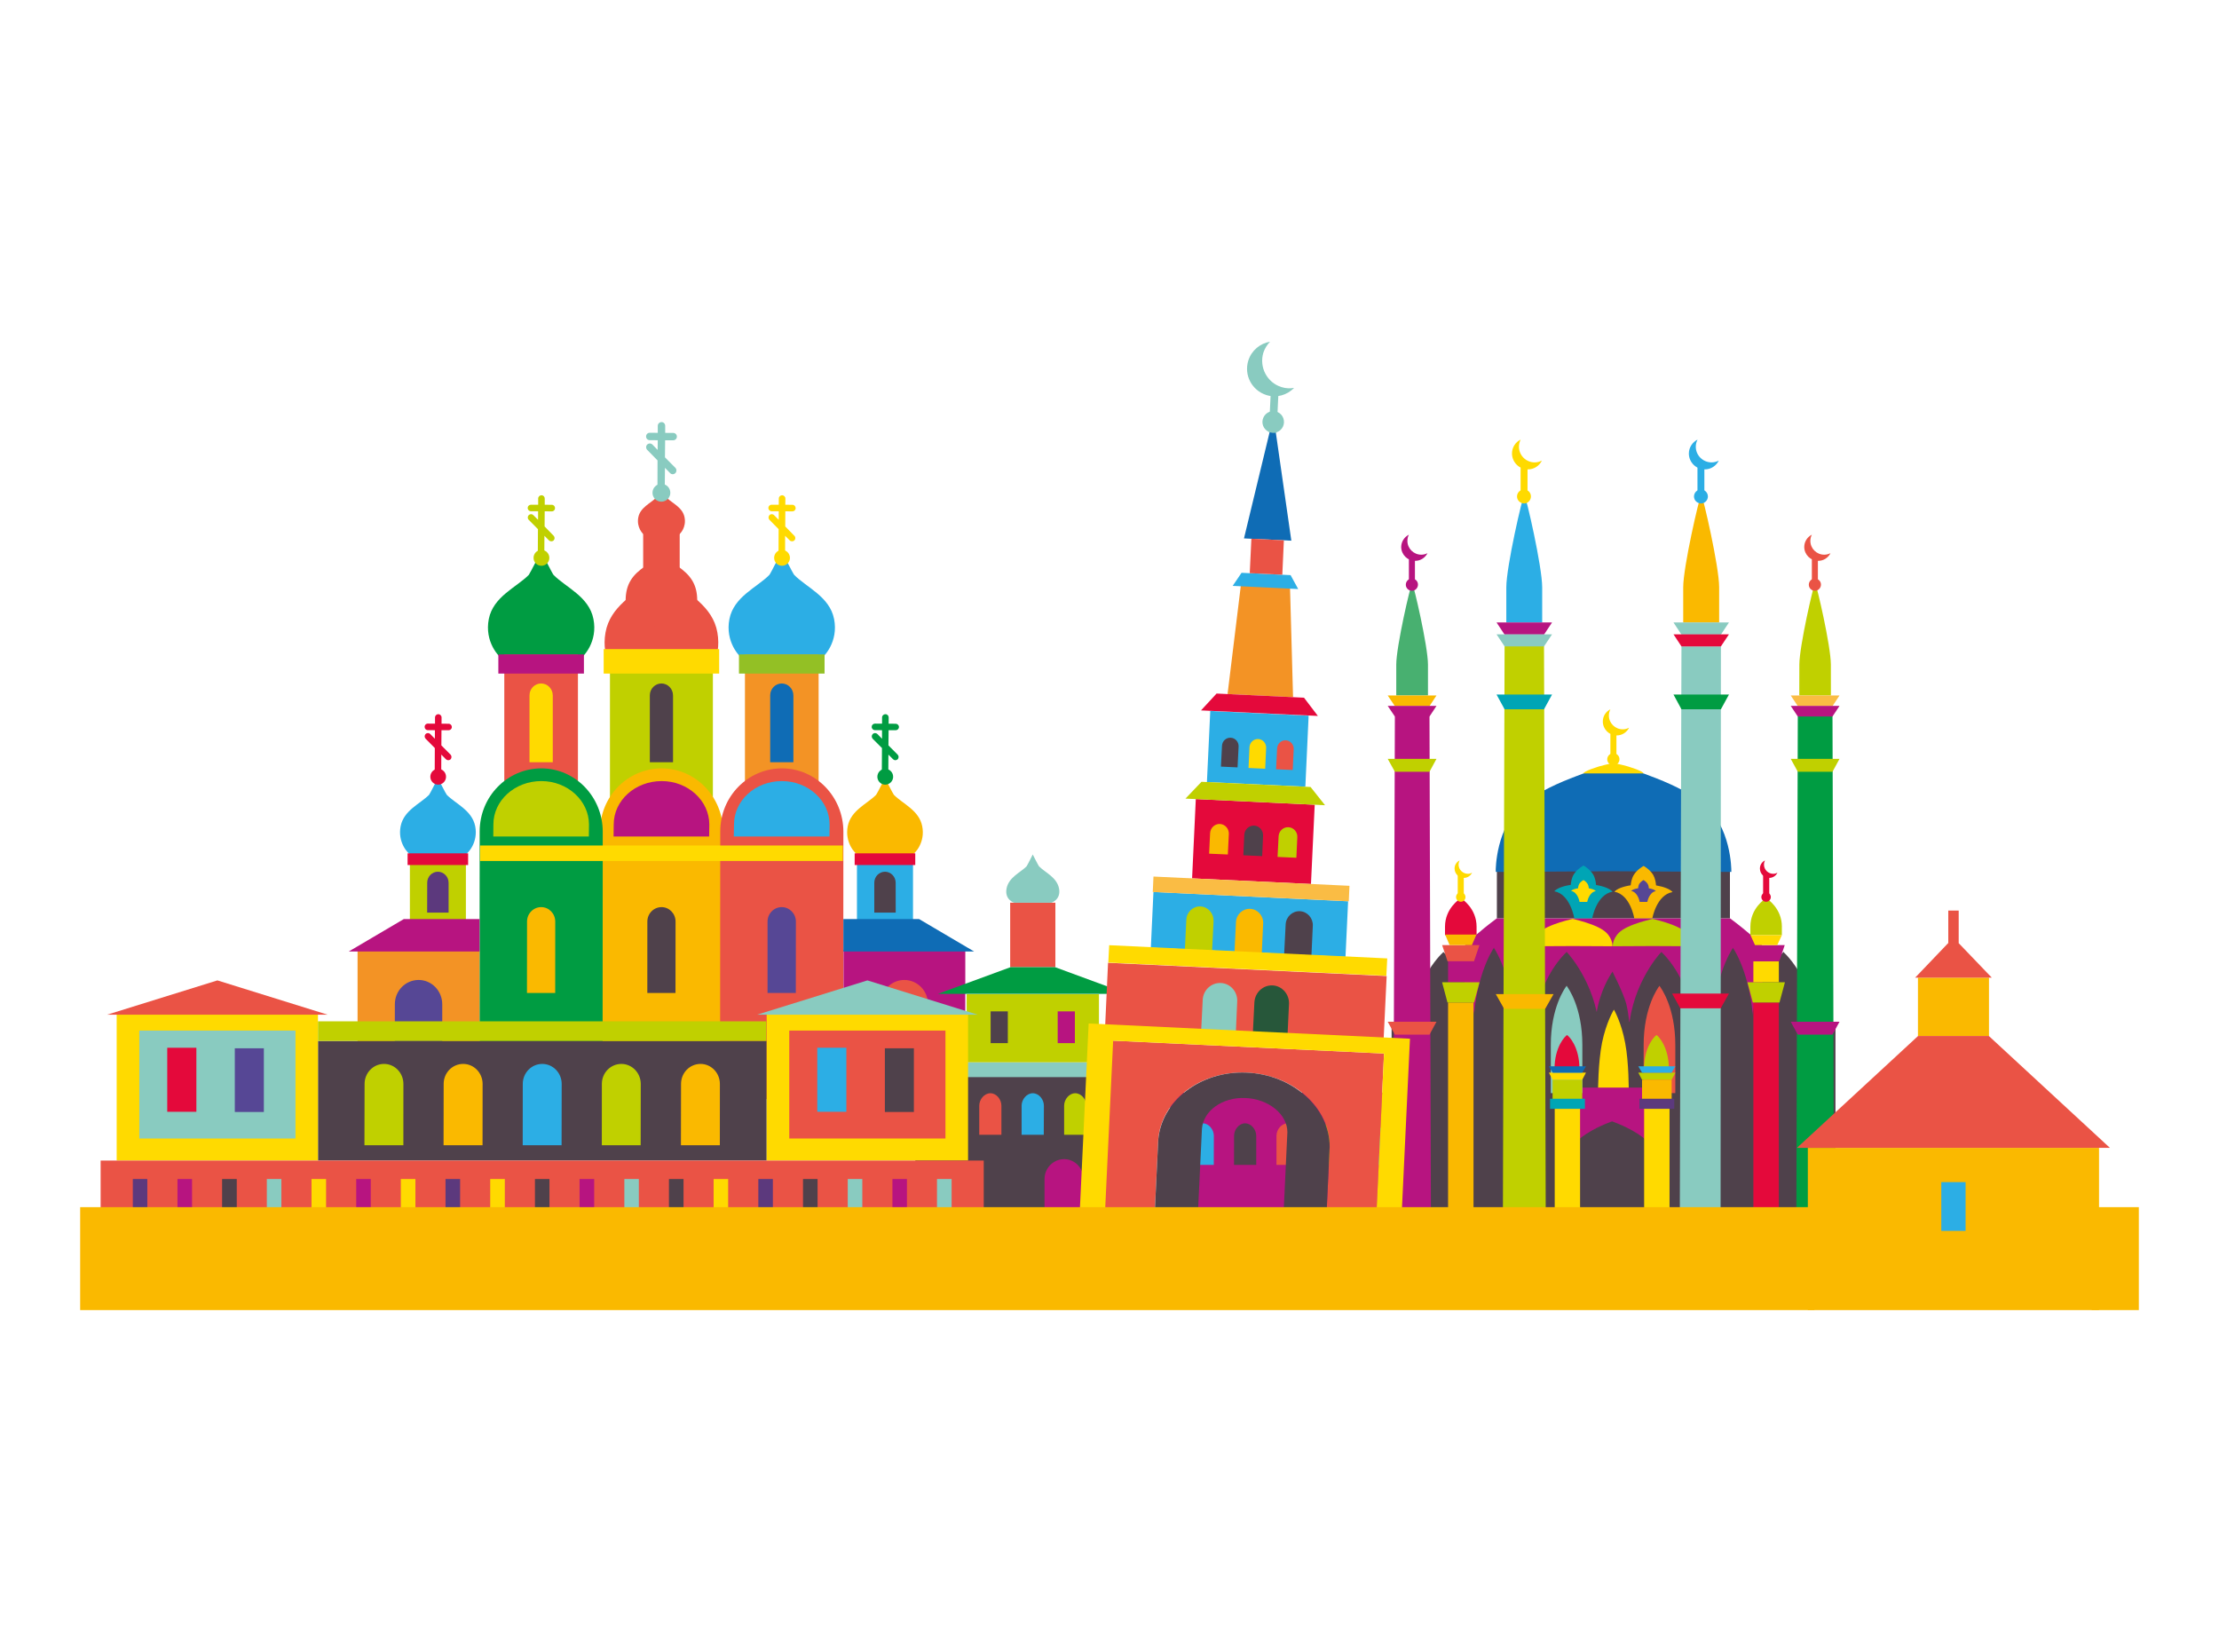 <?xml version="1.0" encoding="UTF-8"?> <!-- Generator: Adobe Illustrator 24.1.2, SVG Export Plug-In . SVG Version: 6.00 Build 0) --> <svg xmlns="http://www.w3.org/2000/svg" xmlns:xlink="http://www.w3.org/1999/xlink" id="Слой_1" x="0px" y="0px" viewBox="0 0 656.9 488.95" style="enable-background:new 0 0 656.9 488.95;" xml:space="preserve"> <style type="text/css"> .st0{fill:#EA5345;} .st1{fill:#C0D000;} .st2{fill:#FAB900;} .st3{fill:#4F414B;} .st4{fill:#FFDA00;} .st5{fill:#B71480;} .st6{fill:#009C42;} .st7{fill:#2CAEE5;} .st8{fill:#F39325;} .st9{fill:#0F6CB5;} .st10{fill:#564795;} .st11{fill:#93C025;} .st12{fill:#5C397D;} .st13{fill:#E4093B;} .st14{fill:#89CBC0;} .st15{fill:#00A5B5;} .st16{fill:#48B070;} .st17{fill:#FABC44;} .st18{fill:#27573A;} </style> <g> <g> <g> <path class="st0" d="M212.37,187.23c-1.37-7.91-8.68-11.09-12.64-15.52c-0.35-0.4-3.92-8.32-3.92-8.32s-3.55,7.89-3.92,8.32 c-3.96,4.43-11.23,7.61-12.64,15.52c-1.42,7.87,3.07,13.42,4.75,14.36c1.69,0.96,21.93,0.96,23.62,0 C209.31,200.65,213.77,195.1,212.37,187.23z"></path> <path class="st0" d="M202.65,153.13c-0.57-2.94-3.58-4.13-5.23-5.76c-0.13-0.16-1.62-3.11-1.62-3.11s-1.47,2.94-1.63,3.11 c-1.62,1.64-4.63,2.83-5.21,5.76c-0.57,2.93,1.27,4.98,1.96,5.34c0.71,0.35,9.05,0.35,9.76,0 C201.41,158.11,203.23,156.06,202.65,153.13z"></path> <rect x="180.57" y="193.73" class="st1" width="30.47" height="45.85"></rect> <rect x="190.4" y="156.49" class="st0" width="10.81" height="13.88"></rect> <path class="st2" d="M213.99,325.33l0.06-79.43v0.29c0-10.35-8.16-18.75-18.16-18.75c-10.11,0-18.28,8.33-18.28,18.67 l-0.05,79.21H213.99z"></path> <path class="st3" d="M199.24,225.63V205.8v0.06c0-1.96-1.54-3.54-3.42-3.55c-1.9,0-3.45,1.57-3.45,3.52l0,19.8H199.24z"></path> <rect x="178.71" y="192.13" class="st4" width="34.19" height="7.25"></rect> <path class="st5" d="M209.93,247.61l0.05-3.74v0.2c0-7.08-6.33-12.87-14.09-12.87c-7.86,0-14.21,5.73-14.21,12.83l-0.04,3.58 H209.93z"></path> <g> <g> <path class="st6" d="M175.68,183.25c-1.28-6.66-8.13-9.34-11.81-13.07c-0.34-0.34-3.67-7.01-3.67-7.01s-3.35,6.65-3.67,7.01 c-3.71,3.73-10.52,6.41-11.83,13.07c-1.3,6.64,2.88,11.3,4.45,12.09c1.58,0.8,20.49,0.8,22.11,0 C172.82,194.54,177,189.88,175.68,183.25z"></path> <rect x="149.29" y="193.73" class="st0" width="21.8" height="37.65"></rect> <path class="st6" d="M178.38,325.33l0.05-79.43v0.29c0-10.35-8.16-18.75-18.16-18.75c-10.09,0-18.27,8.33-18.27,18.67 l-0.06,79.21H178.38z"></path> <path class="st4" d="M163.64,225.63V205.8v0.06c0-1.96-1.54-3.54-3.43-3.55c-1.93,0-3.46,1.57-3.46,3.52v19.8H163.64z"></path> <path class="st2" d="M164.36,293.93l0.01-21.2v0.06c0-2.36-1.85-4.28-4.16-4.28c-2.31,0-4.19,1.91-4.19,4.28l-0.02,21.14 H164.36z"></path> <g> <path class="st1" d="M161.22,155.83l0.03-4.48l2.1,0.02h0c0.55,0,0.96-0.42,0.96-0.97c0-0.52-0.4-0.98-0.96-0.98l-2.09-0.01 v-1.83c0-0.55-0.41-0.98-0.95-0.98h-0.03c-0.52,0-0.96,0.43-0.96,0.97v1.84l-2.12-0.01h-0.01c-0.54,0-0.98,0.43-0.98,0.95 c0,0.54,0.42,0.98,0.97,0.98l2.12,0.01l-0.02,2.53l-1.38-1.38c-0.38-0.39-0.98-0.39-1.38-0.01c-0.38,0.39-0.38,1.01-0.01,1.38 l2.74,2.77l-0.04,6.93c0,0.56,0.41,0.98,0.96,0.98h0.01c0.52,0,0.96-0.42,0.96-0.96l0.03-4.99l1.34,1.37 c0.21,0.19,0.45,0.27,0.71,0.27c0.23,0,0.49-0.08,0.68-0.27c0.37-0.39,0.37-0.99,0-1.37L161.22,155.83z"></path> <path class="st1" d="M162.63,165.13c0,1.29-1.06,2.34-2.36,2.34c-1.3,0-2.32-1.05-2.32-2.34c0-1.3,1.02-2.35,2.32-2.35 C161.57,162.77,162.63,163.83,162.63,165.13z"></path> </g> <rect x="147.53" y="193.7" class="st5" width="25.33" height="5.68"></rect> <path class="st1" d="M174.32,247.61l0.04-3.74v0.2c0-7.08-6.35-12.87-14.1-12.87c-7.85,0-14.2,5.73-14.2,12.83l-0.03,3.58 H174.32z"></path> </g> <g> <path class="st7" d="M246.92,183.25c-1.3-6.66-8.14-9.34-11.8-13.07c-0.35-0.34-3.7-7.01-3.7-7.01s-3.32,6.65-3.67,7.01 c-3.68,3.73-10.51,6.41-11.82,13.07c-1.3,6.64,2.87,11.3,4.47,12.09c1.57,0.8,20.47,0.8,22.08,0 C244.05,194.54,248.23,189.88,246.92,183.25z"></path> <rect x="220.53" y="193.73" class="st8" width="21.81" height="37.65"></rect> <path class="st0" d="M249.62,325.33l0.05-79.43v0.29c0-10.35-8.17-18.75-18.17-18.75c-10.11,0-18.28,8.33-18.28,18.67 l-0.05,79.21H249.62z"></path> <path class="st9" d="M234.87,225.63V205.8v0.06c0-1.96-1.56-3.54-3.43-3.55c-1.91,0-3.44,1.57-3.44,3.52l0,19.8H234.87z"></path> <path class="st10" d="M235.59,293.93l0.02-21.2v0.06c0-2.36-1.89-4.28-4.18-4.28c-2.32,0-4.21,1.91-4.21,4.28v21.14H235.59z"></path> <g> <path class="st4" d="M232.46,155.83l0.02-4.48l2.1,0.02h0.01c0.52,0,0.95-0.42,0.95-0.97c0-0.52-0.43-0.98-0.95-0.98 l-2.11-0.01l0.02-1.83c0-0.55-0.43-0.98-0.98-0.98l0,0c-0.52,0-0.96,0.43-0.96,0.97l-0.02,1.84l-2.09-0.01l0,0 c-0.56,0-0.99,0.43-0.99,0.95c0,0.54,0.43,0.98,0.97,0.98l2.11,0.01l-0.01,2.53l-1.37-1.38c-0.38-0.39-0.99-0.39-1.37-0.01 c-0.37,0.39-0.37,1.01-0.02,1.38l2.73,2.77l-0.03,6.93c0,0.56,0.42,0.98,0.95,0.98l0,0c0.55,0,1-0.42,1-0.96v-4.99l1.37,1.37 c0.19,0.19,0.45,0.27,0.7,0.27c0.23,0,0.48-0.08,0.66-0.27c0.4-0.39,0.4-0.99,0-1.37L232.46,155.83z"></path> <path class="st4" d="M233.85,165.13c0,1.29-1.05,2.34-2.36,2.34c-1.29,0-2.32-1.05-2.32-2.34c0-1.3,1.03-2.35,2.32-2.35 C232.8,162.77,233.85,163.83,233.85,165.13z"></path> </g> <rect x="218.76" y="193.7" class="st11" width="25.34" height="5.68"></rect> <path class="st7" d="M245.55,247.61l0.04-3.74v0.2c0-7.08-6.35-12.87-14.13-12.87c-7.84,0-14.17,5.73-14.17,12.83l-0.07,3.58 H245.55z"></path> </g> </g> <path class="st0" d="M195.35,185.42c-5.64-0.04-10.18-1.76-10.14-7.81c0.05-4.8,2.08-7.54,5.89-10.08 c3.28-2.2,4.69-6.19,4.69-6.19h0.23c0,0,1.34,4,4.6,6.25c3.77,2.6,5.79,5.35,5.78,10.16c-0.06,6.03-4.66,7.72-10.28,7.68H195.35z "></path> <rect x="142.11" y="250.27" class="st4" width="107.4" height="4.58"></rect> <g> <g> <rect x="121.34" y="252.59" class="st1" width="16.58" height="20.15"></rect> <rect x="105.85" y="281.21" class="st8" width="36.09" height="44.12"></rect> <path class="st12" d="M132.8,270.13l0-8.89v0.05c0-1.79-1.44-3.24-3.16-3.26c-1.76,0-3.17,1.46-3.17,3.26l-0.02,8.85H132.8z"></path> <path class="st10" d="M130.92,312.48v-15.3v0.1c0-3.98-3.13-7.21-6.99-7.21c-3.89,0-7.04,3.19-7.04,7.19l-0.02,15.22H130.92z"></path> <g> <path class="st7" d="M140.68,244.57c-0.95-4.74-5.8-6.64-8.42-9.3c-0.24-0.24-2.64-4.98-2.64-4.98s-2.35,4.72-2.6,4.98 c-2.62,2.65-7.48,4.56-8.42,9.3c-0.93,4.73,2.06,8.05,3.17,8.61c1.14,0.57,14.58,0.57,15.71,0 C138.61,252.63,141.6,249.3,140.68,244.57z"></path> <g> <path class="st13" d="M130.66,220.64l0.03-4.49h2.11l0,0c0.54,0,0.96-0.41,0.96-0.96c0-0.52-0.42-0.96-0.95-0.96l-2.1-0.01 l0.01-1.85c0-0.53-0.43-0.97-0.97-0.97h-0.01c-0.5,0-0.96,0.42-0.96,0.97v1.83l-2.14-0.01l0,0c-0.54,0-0.94,0.43-0.94,0.95 c0,0.55,0.4,0.98,0.94,0.98l2.11,0.02l-0.02,2.53l-1.36-1.4c-0.38-0.37-0.99-0.38-1.37,0c-0.38,0.38-0.38,1.01-0.01,1.39 l2.73,2.76l-0.03,6.93c0,0.54,0.42,0.99,0.95,0.99l0,0c0.54,0,0.98-0.44,0.98-0.99l0.02-4.99l1.35,1.37 c0.2,0.19,0.46,0.3,0.71,0.3c0.24,0,0.48-0.1,0.69-0.27c0.35-0.39,0.35-0.99,0-1.38L130.66,220.64z"></path> <path class="st13" d="M132.04,229.93c0,1.28-1.04,2.33-2.33,2.33c-1.28,0-2.32-1.05-2.32-2.33c0-1.31,1.04-2.36,2.32-2.36 C131.01,227.57,132.04,228.62,132.04,229.93z"></path> </g> </g> <polygon class="st5" points="119.55,272.04 103.25,281.64 141.96,281.64 141.96,272.04 "></polygon> <rect x="120.66" y="252.59" class="st13" width="17.92" height="3.46"></rect> </g> <g> <rect x="253.69" y="252.59" class="st7" width="16.59" height="20.15"></rect> <rect x="249.7" y="281.21" class="st5" width="36.06" height="44.12"></rect> <path class="st3" d="M258.82,270.13v-8.89v0.05c0-1.79,1.4-3.24,3.15-3.26c1.75,0,3.18,1.46,3.18,3.26l0.01,8.85H258.82z"></path> <path class="st0" d="M260.69,312.48v-15.3v0.1c0-3.98,3.14-7.21,7-7.21c3.88,0,7.03,3.19,7.03,7.19l0.03,15.22H260.69z"></path> <g> <path class="st2" d="M273.01,244.57c-0.92-4.74-5.78-6.64-8.39-9.3c-0.24-0.24-2.64-4.98-2.64-4.98s-2.37,4.72-2.62,4.98 c-2.6,2.65-7.47,4.56-8.4,9.3c-0.92,4.73,2.05,8.05,3.16,8.61c1.15,0.57,14.59,0.57,15.72,0 C270.97,252.63,273.95,249.3,273.01,244.57z"></path> <g> <path class="st6" d="M263.01,220.64l0.04-4.49h2.1l0,0c0.52,0,0.97-0.41,0.97-0.96c0-0.52-0.44-0.96-0.96-0.96l-2.1-0.01 l0.02-1.85c0-0.53-0.41-0.97-0.96-0.97l0,0c-0.55,0-1,0.42-1,0.97v1.83l-2.1-0.01l0,0c-0.54,0-0.97,0.43-0.97,0.95 c-0.01,0.55,0.43,0.98,0.96,0.98l2.1,0.02v2.53l-1.37-1.4c-0.39-0.37-0.99-0.38-1.39,0c-0.37,0.38-0.37,1.01-0.02,1.39 l2.76,2.76l-0.04,6.93c0,0.54,0.42,0.99,0.95,0.99h0.02c0.5,0,0.95-0.44,0.95-0.99l0.03-4.99l1.36,1.37 c0.19,0.19,0.45,0.3,0.69,0.3c0.23,0,0.47-0.1,0.69-0.27c0.37-0.39,0.37-0.99,0-1.38L263.01,220.64z"></path> <path class="st6" d="M264.4,229.93c0,1.28-1.06,2.33-2.34,2.33c-1.27,0-2.33-1.05-2.33-2.33c0-1.31,1.05-2.36,2.33-2.36 C263.35,227.57,264.4,228.62,264.4,229.93z"></path> </g> </g> <polygon class="st9" points="272.07,272.04 288.36,281.64 249.66,281.64 249.66,272.04 "></polygon> <rect x="253.01" y="252.59" class="st13" width="17.94" height="3.46"></rect> </g> </g> <path class="st3" d="M199.97,293.93l0.02-21.2v0.06c0-2.36-1.86-4.28-4.14-4.28c-2.34,0-4.21,1.91-4.21,4.28l-0.01,21.14H199.97z "></path> <g> <path class="st14" d="M196.85,135.37l0.05-5.04l2.36,0h0.02c0.6,0,1.1-0.48,1.1-1.09c0-0.6-0.48-1.1-1.1-1.1l-2.36-0.01l0-2.09 c0-0.6-0.47-1.1-1.07-1.1l0,0c-0.61,0-1.13,0.5-1.13,1.1v2.08l-2.38-0.02l0,0c-0.6,0-1.08,0.48-1.08,1.08 c-0.02,0.61,0.46,1.11,1.08,1.11l2.38,0.02l-0.04,2.87l-1.53-1.58c-0.43-0.42-1.12-0.44-1.56,0c-0.42,0.42-0.42,1.11-0.02,1.54 l3.08,3.14l-0.02,7.83c0,0.61,0.49,1.1,1.09,1.1l0,0c0.58,0,1.08-0.49,1.08-1.1l0.05-5.63l1.53,1.56 c0.2,0.22,0.47,0.33,0.78,0.33c0.26,0,0.54-0.11,0.77-0.33c0.41-0.43,0.43-1.11,0.01-1.55L196.85,135.37z"></path> <path class="st14" d="M198.44,145.87c0,1.44-1.18,2.63-2.65,2.63c-1.46,0-2.63-1.19-2.63-2.63c0-1.47,1.17-2.65,2.63-2.65 C197.26,143.23,198.44,144.4,198.44,145.87z"></path> </g> </g> <g> <rect x="346.4" y="323.43" class="st5" width="69.53" height="47.6"></rect> <path class="st7" d="M359.32,344.81l0.02-8.65v0.06c0-1.87-1.48-3.71-3.27-3.71c-1.84,0-3.33,1.83-3.33,3.7v8.6H359.32z"></path> <path class="st3" d="M371.89,344.81v-8.65v0.06c0-1.87-1.48-3.71-3.28-3.71c-1.82,0-3.28,1.83-3.28,3.7l-0.02,8.6H371.89z"></path> <path class="st0" d="M384.45,344.81v-8.65v0.06c0-1.87-1.46-3.71-3.26-3.71c-1.82,0-3.31,1.83-3.31,3.7v8.6H384.45z"></path> <path class="st1" d="M397,344.81v-8.65v0.06c0-1.87-1.45-3.71-3.26-3.71c-1.81,0-3.3,1.83-3.3,3.7v8.6H397z"></path> <path class="st7" d="M409.57,344.81l0.01-8.65v0.06c0-1.87-1.48-3.71-3.27-3.71c-1.82,0-3.31,1.83-3.31,3.7v8.6H409.57z"></path> </g> <rect x="344.38" y="350.23" class="st5" width="69.05" height="7.09"></rect> <g> <rect x="411.96" y="302.44" class="st3" width="131.4" height="60.53"></rect> <path class="st5" d="M512.12,271.81h-68.99c-10.34,7.63-20.35,18.19-25.66,30.67h120.67C532.86,290,522.46,279.45,512.12,271.81z "></path> <path class="st3" d="M473.53,307.14v0.22c0-14.54-8.85-24.72-9.66-25.47v-0.15c0,0-0.07,0.06-0.09,0.07 c-0.02-0.02-0.1-0.07-0.1-0.07v0.15c-0.82,0.75-9.66,9.16-9.66,25.47v-0.22v21.07h19.5V307.14z"></path> <g> <path class="st3" d="M448.39,306.59v0.21c0-16.74-5.57-25.37-6.1-26.14v-0.15c0,0-0.05,0.05-0.05,0.08 c0-0.03-0.06-0.08-0.06-0.08v0.15c-0.51,0.77-6.11,9.4-6.11,26.14v-0.21l-0.02,21.61h12.34V306.59z"></path> <path class="st3" d="M519.17,306.59v0.21c0-16.74-5.56-25.37-6.11-26.14v-0.15c0,0-0.05,0.05-0.05,0.08 c-0.01-0.03-0.04-0.08-0.04-0.08v0.15c-0.54,0.77-6.11,9.4-6.11,26.14v-0.21v21.61h12.31V306.59z"></path> </g> <g> <path class="st3" d="M437.04,307.14v0.22c0-16.31-8.83-24.72-9.67-25.47v-0.15c0,0-0.07,0.06-0.08,0.07 c-0.02-0.02-0.07-0.07-0.07-0.07v0.15c-0.85,0.75-9.69,9.16-9.69,25.47v-0.22l-0.01,55.83h19.51V307.14z"></path> <path class="st3" d="M537.72,307.14v0.22c0-16.31-8.84-24.72-9.67-25.47v-0.15c0,0-0.08,0.06-0.09,0.07 c-0.01-0.02-0.09-0.07-0.09-0.07v0.15c-0.82,0.75-9.67,9.16-9.67,25.47v-0.22v55.83h19.52V307.14z"></path> </g> <path class="st3" d="M501.58,307.14v0.22c0-16.31-8.84-24.72-9.66-25.47v-0.15c0,0-0.07,0.06-0.09,0.07 c0-0.02-0.08-0.07-0.08-0.07v0.15c-0.84,0.75-9.67,10.92-9.67,25.47v-0.22v21.07h19.5V307.14z"></path> <path class="st3" d="M482.78,311.68c0,0,0.06-8.38-1.27-14.19c-0.81-3.56-4.69-10.74-4.11-9.92l0,0c0,0-2.78,3.71-4.28,9.85 c-1.4,5.81-1.42,14.18-1.42,14.18L482.78,311.68z"></path> <rect x="443.13" y="257.7" class="st3" width="68.99" height="14.11"></rect> <path class="st9" d="M512.53,257.68L512.53,257.68c0,0,0.1-13.29-8.62-20.08c-4.25-3.3-10.19-5.99-15.41-7.92 c-5.86-2.28-10.66-3.54-10.66-3.54s-0.09,0.02-0.18,0.06c-0.11-0.04-0.18-0.06-0.18-0.06s-4.81,1.26-10.67,3.54 c-5.2,1.93-11.17,4.61-15.4,7.92c-8.72,6.78-8.62,20.08-8.62,20.08h0.02c-0.02,0.26-0.02,0.41-0.02,0.41l34.88-0.2l34.87,0.2 C512.53,258.09,512.53,257.93,512.53,257.68z"></path> <path class="st15" d="M472.49,261.96c-0.05-0.78-0.26-2.08-0.86-3.11c-1-1.64-2.85-2.65-2.85-2.65s-1.88,0.99-2.9,2.63 c-0.63,1.02-0.81,2.31-0.89,3.1c-2.32,0.34-4.08,1.03-4.87,1.89c4.76,0.84,5.92,7.99,5.92,7.99h5.31c0,0,1.25-7.08,6.03-7.87 C476.59,263.06,474.82,262.34,472.49,261.96z"></path> <path class="st2" d="M490.25,262.08c-0.06-0.78-0.26-2.08-0.85-3.11c-0.99-1.64-2.83-2.65-2.83-2.65s-1.89,1-2.88,2.62 c-0.66,1.02-0.86,2.32-0.95,3.11c-2.28,0.35-4.07,1.04-4.82,1.9c4.75,0.86,5.88,7.87,5.88,7.87h5.35c0,0,1.24-6.97,5.99-7.77 C494.38,263.18,492.58,262.47,490.25,262.08z"></path> <path class="st4" d="M470.35,262.94c-0.03-0.33-0.12-0.89-0.38-1.32c-0.42-0.7-1.19-1.12-1.19-1.12s-0.82,0.4-1.25,1.12 c-0.25,0.42-0.36,0.96-0.36,1.31c-0.98,0.15-1.74,0.42-2.07,0.79c2.04,0.36,2.5,3.24,2.5,3.24l2.27,0.01c0,0,0.5-2.88,2.54-3.2 C472.11,263.39,471.33,263.1,470.35,262.94z"></path> <path class="st10" d="M488.12,262.94c-0.02-0.33-0.1-0.89-0.36-1.32c-0.43-0.7-1.23-1.12-1.23-1.12s-0.77,0.4-1.24,1.12 c-0.24,0.42-0.34,0.96-0.36,1.31c-0.96,0.15-1.71,0.42-2.05,0.79c2.03,0.36,2.52,3.24,2.52,3.24l2.26,0.01 c0,0,0.52-2.88,2.53-3.2C489.87,263.39,489.09,263.1,488.12,262.94z"></path> <path class="st4" d="M477.34,279.94L477.34,279.94c0,0,0.06-2.81-2.89-4.71c-1.86-1.22-4.73-2.14-6.71-2.68 c-1.25-0.36-2.12-0.54-2.12-0.54h-0.06h-0.05c0,0-0.88,0.18-2.13,0.54c-1.96,0.54-4.82,1.46-6.68,2.68 c-2.97,1.91-2.93,4.71-2.93,4.71h0.02c-0.02,0.09-0.02,0.15-0.02,0.15l11.8-0.06l11.78,0.06 C477.34,280.08,477.34,280.02,477.34,279.94z"></path> <path class="st1" d="M501.02,279.94L501.02,279.94c0,0,0.04-2.81-2.91-4.71c-1.88-1.22-4.72-2.14-6.71-2.68 c-1.24-0.36-2.13-0.54-2.13-0.54h-0.05h-0.05c0,0-0.88,0.18-2.12,0.54c-2,0.54-4.83,1.46-6.71,2.68 c-2.93,1.91-2.91,4.71-2.91,4.71l0,0c0,0.09,0,0.15,0,0.15l11.79-0.06l11.8,0.06C501.02,280.08,501.02,280.02,501.02,279.94z"></path> <path class="st5" d="M489.6,332.43l0.02-4.63h-0.05v-0.16l-12.32,0.07l-12.34-0.07v0.16h-0.07l0.05,4.63l-0.05,5.09h0.07v0.15 h2.02c3.38-3.11,8.7-5.16,10-5.64c0.2-0.06,0.3-0.1,0.3-0.1s0.1,0.04,0.3,0.1c1.31,0.48,6.64,2.54,10.01,5.64h2.02v-0.15h0.05 L489.6,332.43z"></path> <path class="st4" d="M482.16,322.95c0,0,0.07-8.38-1.05-14.2c-1.13-6.16-3.34-9.9-3.34-9.9l0,0c0,0-2.28,3.71-3.52,9.84 c-1.16,5.81-1.17,14.21-1.17,14.21L482.16,322.95z"></path> <path class="st4" d="M486.53,228.83c-0.07-0.05-0.15-0.09-0.21-0.16c-0.01-0.02-0.01-0.02-0.01-0.02 c-0.1-0.06-0.17-0.14-0.28-0.2l-0.02-0.01c-0.04-0.02-0.06-0.04-0.09-0.06c-0.95-0.5-2.13-0.93-3.32-1.29 c-0.2-0.07-0.39-0.14-0.6-0.2l0,0c-2.25-0.64-4.28-1.03-4.28-1.03s-0.05,0.01-0.08,0.02c-0.02-0.01-0.07-0.02-0.07-0.02 s-2.05,0.39-4.28,1.03l0,0c-0.21,0.06-0.39,0.13-0.6,0.2c-1.18,0.36-2.37,0.79-3.32,1.29c-0.03,0.02-0.06,0.04-0.07,0.06 l-0.03,0.01c-0.1,0.05-0.17,0.13-0.27,0.19c0,0-0.03,0.01-0.03,0.03c-0.08,0.07-0.14,0.11-0.23,0.16 c-0.02,0.04-0.07,0.08-0.12,0.11h0.01h18.03l0,0C486.62,228.91,486.57,228.87,486.53,228.83z"></path> <rect x="466.11" y="321.93" class="st5" width="23.24" height="6.84"></rect> <g> <path class="st13" d="M437.12,274.25v0.06c0-5.4-4.24-8.18-4.64-8.43v-0.04l-0.03,0.02l-0.03-0.02v0.04 c-0.39,0.25-4.65,3.03-4.65,8.43v-0.06v2.57h9.35V274.25z"></path> <polygon class="st0" points="426.92,279.75 437.97,279.75 436.35,284.55 428.52,284.55 "></polygon> <polygon class="st2" points="427.8,276.63 437.07,276.63 435.74,279.75 429.14,279.75 "></polygon> <path class="st4" d="M432.09,254.69c-0.17,0.36-0.3,0.78-0.3,1.25c0,1.48,1.27,2.71,2.78,2.71c0.45,0,0.85-0.13,1.22-0.32 c-0.46,0.89-1.37,1.53-2.42,1.53c-1.5,0.01-2.75-1.22-2.76-2.74C430.58,256.07,431.18,255.15,432.09,254.69z"></path> <path class="st4" d="M431.04,265.54c0,0.77,0.63,1.39,1.43,1.39c0.76,0,1.36-0.62,1.36-1.4c-0.01-0.78-0.63-1.4-1.38-1.4 C431.65,264.14,431.04,264.77,431.04,265.54z"></path> <rect x="428.68" y="296.74" class="st2" width="7.53" height="66.23"></rect> <rect x="428.68" y="284.55" class="st5" width="7.53" height="6.2"></rect> <g> <path class="st4" d="M432.45,266.17c-0.5,0-0.91-0.41-0.91-0.91v-6.17c0-0.51,0.4-0.9,0.91-0.9c0.48,0,0.88,0.39,0.88,0.9v6.17 C433.33,265.76,432.93,266.17,432.45,266.17z"></path> </g> <polygon class="st1" points="426.91,290.75 437.99,290.75 436.39,296.74 428.5,296.74 "></polygon> </g> <g> <path class="st1" d="M527.5,274.25v0.06c0-5.4-4.21-8.18-4.63-8.43v-0.04l-0.05,0.02l-0.04-0.02v0.04 c-0.39,0.25-4.61,3.03-4.61,8.43v-0.06v2.57h9.32V274.25z"></path> <path class="st13" d="M522.49,254.69c-0.18,0.36-0.29,0.78-0.29,1.25c0,1.48,1.23,2.71,2.74,2.71c0.46,0,0.86-0.13,1.24-0.32 c-0.43,0.89-1.36,1.53-2.41,1.53c-1.52,0.01-2.76-1.22-2.77-2.74C520.98,256.07,521.57,255.15,522.49,254.69z"></path> <path class="st13" d="M521.42,265.54c0,0.77,0.65,1.39,1.41,1.39c0.76,0,1.39-0.62,1.39-1.4c0-0.78-0.63-1.4-1.4-1.4 C522.07,264.14,521.42,264.77,521.42,265.54z"></path> <rect x="519.06" y="296.74" class="st13" width="7.54" height="66.23"></rect> <rect x="519.06" y="284.55" class="st4" width="7.54" height="6.2"></rect> <g> <path class="st13" d="M522.83,266.17c-0.49,0-0.89-0.41-0.89-0.91v-6.17c0-0.51,0.39-0.9,0.89-0.9c0.51,0,0.93,0.39,0.93,0.9 v6.17C523.76,265.76,523.34,266.17,522.83,266.17z"></path> </g> <polygon class="st5" points="517.33,279.75 528.34,279.75 526.74,284.55 518.91,284.55 "></polygon> <polygon class="st4" points="518.2,276.82 527.49,276.82 526.13,279.75 519.54,279.75 "></polygon> <polygon class="st1" points="517.3,290.75 528.4,290.75 526.79,296.74 518.89,296.74 "></polygon> </g> <g> <polygon class="st5" points="423.61,362.97 412.44,362.97 412.93,212.01 423.18,212.01 "></polygon> <path class="st16" d="M422.73,196.65v0.06c0-5.4-4.26-23.71-4.66-23.96v-0.06l-0.05,0.02L418,172.7v0.06 c-0.4,0.25-4.66,18.56-4.66,23.96v-0.06v9.21h9.39V196.65z"></path> <g> <path class="st5" d="M417.08,158.27c-0.29,0.55-0.44,1.17-0.44,1.85c0,2.25,1.86,4.08,4.12,4.07c0.67,0,1.28-0.17,1.83-0.46 c-0.67,1.35-2.04,2.28-3.63,2.28c-2.27,0.02-4.11-1.81-4.16-4.07C414.81,160.33,415.74,158.94,417.08,158.27z"></path> <path class="st5" d="M416.17,173.08c0,0.98,0.82,1.8,1.83,1.8c0.97,0,1.77-0.84,1.77-1.84c0-1-0.8-1.79-1.8-1.79 C416.98,171.25,416.17,172.07,416.17,173.08z"></path> <path class="st5" d="M417.99,172.75c-0.51,0-0.91-0.4-0.91-0.9v-6.16c0-0.51,0.4-0.92,0.91-0.92c0.48,0,0.88,0.4,0.88,0.92 v6.16C418.87,172.35,418.47,172.75,417.99,172.75z"></path> </g> <polygon class="st1" points="410.81,224.62 425.25,224.62 423.18,228.44 412.93,228.44 "></polygon> <polygon class="st0" points="410.81,302.44 425.25,302.44 423.18,306.25 412.93,306.25 "></polygon> <polygon class="st2" points="410.81,205.86 425.25,205.86 423.18,209.01 412.93,209.01 "></polygon> <polygon class="st5" points="410.81,208.95 425.25,208.95 423.18,212.09 412.93,212.09 "></polygon> </g> <g> <path class="st4" d="M476.73,209.96c-0.28,0.55-0.45,1.16-0.45,1.84c0,2.26,1.86,4.09,4.13,4.08c0.66,0,1.27-0.18,1.86-0.48 c-0.68,1.36-2.06,2.29-3.65,2.29c-2.26,0-4.1-1.81-4.13-4.08C474.47,212.01,475.38,210.63,476.73,209.96z"></path> <path class="st4" d="M475.8,224.77c0,1,0.85,1.8,1.83,1.79c0.98,0,1.79-0.81,1.79-1.82c0-0.99-0.81-1.8-1.81-1.79 C476.62,222.94,475.8,223.77,475.8,224.77z"></path> <path class="st4" d="M477.62,224.44c-0.5,0-0.89-0.39-0.89-0.89v-6.17c0-0.5,0.39-0.89,0.89-0.89c0.49,0,0.9,0.39,0.9,0.89v6.17 C478.52,224.04,478.11,224.44,477.62,224.44z"></path> </g> <g> <polygon class="st1" points="457.6,362.97 444.9,362.97 445.41,191.26 457.08,191.26 "></polygon> <path class="st7" d="M456.54,173.76v0.08c0-6.13-4.79-26.97-5.26-27.24v-0.07l-0.04,0.03c-0.02,0-0.03-0.03-0.03-0.03v0.07 c-0.47,0.27-5.29,21.11-5.29,27.24v-0.08v10.49h10.62V173.76z"></path> <g> <path class="st4" d="M450.15,130.12c-0.29,0.63-0.49,1.34-0.49,2.11c0,2.58,2.11,4.65,4.68,4.64c0.77,0,1.45-0.21,2.11-0.53 c-0.76,1.54-2.32,2.6-4.12,2.6c-2.55,0.01-4.69-2.07-4.73-4.65C447.58,132.47,448.6,130.89,450.15,130.12z"></path> <path class="st4" d="M449.09,146.97c0,1.12,0.96,2.05,2.12,2.05c1.1,0,2-0.95,2-2.08c0-1.14-0.92-2.06-2.06-2.04 C450.02,144.9,449.09,145.82,449.09,146.97z"></path> <path class="st4" d="M451.17,146.6c-0.57,0-1.02-0.46-1.02-1.03v-7.02c0-0.56,0.45-1.03,1.02-1.03c0.59,0,1.03,0.46,1.03,1.03 v7.02C452.19,146.14,451.75,146.6,451.17,146.6z"></path> </g> <polygon class="st5" points="443.03,184.25 459.46,184.25 457.08,187.84 445.41,187.84 "></polygon> <polygon class="st14" points="443.03,187.76 459.46,187.76 457.08,191.34 445.41,191.34 "></polygon> <polygon class="st15" points="443.03,205.59 459.46,205.59 457.08,209.95 445.41,209.95 "></polygon> <polygon class="st2" points="442.8,294.25 459.91,294.25 457.43,298.61 445.27,298.61 "></polygon> </g> <g> <polygon class="st14" points="509.35,362.97 497.27,362.97 497.77,191.34 509.45,191.34 "></polygon> <path class="st2" d="M508.93,173.76v0.08c0-6.13-4.81-26.97-5.26-27.24v-0.07l-0.04,0.03c-0.03,0-0.05-0.03-0.05-0.03v0.07 c-0.44,0.27-5.29,21.11-5.29,27.24v-0.08v10.49h10.64V173.76z"></path> <g> <path class="st7" d="M502.54,130.12c-0.34,0.63-0.53,1.34-0.53,2.11c0,2.58,2.13,4.65,4.71,4.64c0.74,0,1.45-0.21,2.1-0.53 c-0.77,1.54-2.33,2.6-4.13,2.6c-2.58,0.01-4.69-2.07-4.73-4.65C499.95,132.47,501,130.89,502.54,130.12z"></path> <path class="st7" d="M501.48,146.97c0,1.12,0.94,2.05,2.09,2.05c1.12,0,2.03-0.95,2.03-2.08c-0.03-1.14-0.93-2.06-2.08-2.04 C502.4,144.9,501.48,145.82,501.48,146.97z"></path> <path class="st7" d="M503.54,146.6c-0.56,0-1.03-0.46-1.03-1.03v-7.02c0-0.56,0.46-1.03,1.03-1.03c0.56,0,1.01,0.46,1.01,1.03 v7.02C504.55,146.14,504.11,146.6,503.54,146.6z"></path> </g> <polygon class="st14" points="495.41,184.25 511.83,184.25 509.45,187.84 497.77,187.84 "></polygon> <polygon class="st6" points="495.41,205.59 511.83,205.59 509.45,209.95 497.77,209.95 "></polygon> <polygon class="st13" points="495.41,187.76 511.83,187.76 509.45,191.34 497.77,191.34 "></polygon> <polygon class="st13" points="495.01,294.1 511.83,294.1 509.39,298.46 497.42,298.46 "></polygon> </g> <g> <polygon class="st6" points="542.93,362.97 531.77,362.97 532.21,212.01 542.48,212.01 "></polygon> <path class="st1" d="M542,196.65v0.06c0-5.4-4.22-23.71-4.63-23.96v-0.06l-0.05,0.02l-0.04-0.02v0.06 c-0.38,0.25-4.61,18.56-4.61,23.96v-0.06l-0.02,9.21h9.36L542,196.65z"></path> <g> <path class="st0" d="M536.37,158.27c-0.28,0.55-0.44,1.17-0.44,1.85c0,2.25,1.85,4.08,4.12,4.07c0.67,0,1.29-0.17,1.84-0.46 c-0.66,1.35-2.05,2.28-3.61,2.28c-2.27,0.02-4.13-1.81-4.16-4.07C534.11,160.33,535.03,158.94,536.37,158.27z"></path> <path class="st0" d="M535.47,173.08c0,0.98,0.8,1.8,1.81,1.8c0.98,0,1.79-0.84,1.79-1.84c0-1-0.82-1.79-1.8-1.79 C536.27,171.25,535.47,172.07,535.47,173.08z"></path> <path class="st0" d="M537.27,172.75c-0.5,0-0.9-0.4-0.9-0.9v-6.16c0-0.51,0.4-0.92,0.9-0.92c0.49,0,0.89,0.4,0.89,0.92v6.16 C538.16,172.35,537.77,172.75,537.27,172.75z"></path> </g> <polygon class="st1" points="530.12,224.62 544.56,224.62 542.48,228.44 532.21,228.44 "></polygon> <polygon class="st5" points="530.12,302.44 544.56,302.44 542.48,306.25 532.21,306.25 "></polygon> <polygon class="st17" points="530.12,205.86 544.56,205.86 542.48,209.01 532.21,209.01 "></polygon> <polygon class="st5" points="530.12,208.95 544.56,208.95 542.48,212.09 532.21,212.09 "></polygon> </g> <path class="st14" d="M468.43,309.15v0.16c0-11.17-4.23-16.92-4.61-17.43v-0.1l-0.06,0.05l-0.04-0.05v0.1 c-0.4,0.51-4.63,6.26-4.63,17.43v-0.16v14.42h9.34V309.15z"></path> <path class="st0" d="M495.95,309.15v0.16c0-11.17-4.25-16.92-4.66-17.43v-0.1l-0.03,0.05l-0.05-0.05v0.1 c-0.39,0.51-4.63,6.26-4.63,17.43v-0.16v14.42h9.37V309.15z"></path> <g> <path class="st13" d="M467.57,316.52c0.03-6.78-3.18-9.87-3.66-10.13v-0.04l-0.02,0.03l-0.02-0.03v0.04 c-0.46,0.26-3.69,3.35-3.68,10.13c0,0.08-0.01,0.19-0.01,0.29l0,0h3.69l0,0h0.04h0.02h3.68l0,0 C467.6,316.71,467.57,316.61,467.57,316.52z"></path> <polygon class="st4" points="458.52,317.51 469.5,317.51 468.38,319.66 459.66,319.66 "></polygon> <polygon class="st9" points="458.52,315.62 469.5,315.62 468.38,317.53 459.66,317.53 "></polygon> <rect x="460.25" y="328.2" class="st4" width="7.51" height="34.77"></rect> <rect x="459.62" y="319.62" class="st1" width="8.78" height="6.07"></rect> <rect x="458.87" y="325.23" class="st15" width="10.32" height="2.98"></rect> </g> <g> <path class="st1" d="M494.05,316.52c0.01-6.78-3.19-9.87-3.65-10.13v-0.04l-0.02,0.03l-0.02-0.03v0.04 c-0.46,0.26-3.69,3.35-3.68,10.13c0,0.08-0.01,0.19-0.01,0.29l0,0h3.69l0,0h0.04l0,0h3.65h0.01 C494.06,316.71,494.05,316.61,494.05,316.52z"></path> <polygon class="st1" points="484.99,317.51 495.97,317.51 494.83,319.66 486.13,319.66 "></polygon> <polygon class="st7" points="484.99,315.62 495.97,315.62 494.83,317.53 486.13,317.53 "></polygon> <rect x="486.72" y="328.2" class="st4" width="7.52" height="34.77"></rect> <rect x="486.1" y="319.62" class="st2" width="8.77" height="6.07"></rect> <rect x="485.32" y="325.23" class="st12" width="10.32" height="2.98"></rect> </g> </g> <g> <rect x="270.97" y="314.5" class="st3" width="69.55" height="47.62"></rect> <g> <path class="st1" d="M283.9,335.89v-8.65v0.05c0-1.87-1.48-3.69-3.27-3.69c-1.83,0-3.31,1.82-3.31,3.69l-0.02,8.61H283.9z"></path> <path class="st0" d="M296.45,335.89v-8.65v0.05c0-1.87-1.47-3.69-3.25-3.69c-1.82,0-3.31,1.82-3.31,3.69v8.61H296.45z"></path> <path class="st7" d="M308.99,335.89l0.04-8.65v0.05c0-1.87-1.48-3.69-3.29-3.69c-1.81,0-3.31,1.82-3.31,3.69v8.61H308.99z"></path> <path class="st1" d="M321.58,335.89l0.01-8.65v0.05c0-1.87-1.48-3.69-3.28-3.69c-1.81,0-3.29,1.82-3.29,3.69v8.61H321.58z"></path> <path class="st0" d="M334.13,335.89l0.02-8.65v0.05c0-1.87-1.48-3.69-3.29-3.69c-1.8,0-3.28,1.82-3.28,3.69v8.61H334.13z"></path> </g> <path class="st5" d="M320.72,362.12l0.02-13.19v0.1c0-3.27-2.56-5.92-5.72-5.92c-3.2,0-5.8,2.64-5.8,5.89l-0.01,13.12H320.72z"></path> <rect x="286.16" y="294.28" class="st1" width="39.17" height="20.17"></rect> <g> <rect x="293.26" y="299.37" class="st3" width="5.09" height="9.4"></rect> <rect x="313.11" y="299.37" class="st5" width="5.09" height="9.4"></rect> </g> <rect x="299.05" y="267.2" class="st0" width="13.38" height="19.08"></rect> <rect x="270.97" y="314.5" class="st14" width="69.55" height="4.33"></rect> <path class="st14" d="M313.51,262.97c-0.68-3.31-4.07-4.67-5.92-6.53c-0.17-0.17-1.86-3.51-1.86-3.51s-1.66,3.32-1.83,3.51 c-1.86,1.86-5.26,3.22-5.92,6.53c-0.65,3.35,2.23,4.24,2.23,4.24h11.06C311.26,267.2,314.15,266.31,313.51,262.97z"></path> <polygon class="st6" points="312.32,286.28 299.17,286.28 277.64,294.19 333.82,294.19 "></polygon> </g> <g> <polygon class="st8" points="382.79,206.37 363.4,205.44 367.39,172.83 381.88,173.53 "></polygon> <polygon class="st7" points="386.43,232.86 357.29,231.49 358.28,210.46 387.4,211.85 "></polygon> <polygon class="st13" points="388.09,261.67 352.9,260 354,236.52 389.2,238.2 "></polygon> <polygon class="st7" points="398.31,283.24 340.69,280.51 341.46,264.03 399.09,266.78 "></polygon> <polygon class="st0" points="409.6,307.67 327.16,303.74 328.02,284.99 410.5,288.91 "></polygon> <g> <path class="st0" d="M350.55,304.76l0.4-9.09v0.09c0.16-2.91-2.02-5.38-4.83-5.51c-2.86-0.13-5.28,2.09-5.4,5.02l-0.45,9 L350.55,304.76z"></path> <path class="st14" d="M365.86,305.48l0.4-9.08l0,0.08c0.15-2.93-2.02-5.38-4.84-5.51c-2.83-0.14-5.25,2.09-5.38,5.02l-0.45,9.01 L365.86,305.48z"></path> <path class="st18" d="M381.16,306.2l0.43-9.07v0.08c0.13-2.91-2.04-5.38-4.85-5.53c-2.87-0.12-5.24,2.12-5.4,5.04l-0.45,9 L381.16,306.2z"></path> <path class="st0" d="M396.46,306.93l0.43-9.06l-0.01,0.08c0.17-2.92-2.03-5.4-4.83-5.53c-2.85-0.13-5.28,2.1-5.4,5.02l-0.46,9 L396.46,306.93z"></path> </g> <g> <path class="st3" d="M366.36,227.15l0.31-6.2v0.05c0.07-1.4-1-2.58-2.34-2.63c-1.36-0.08-2.5,0.98-2.58,2.38l-0.31,6.17 L366.36,227.15z"></path> <path class="st4" d="M374.54,227.55l0.28-6.2v0.04c0.05-1.39-0.98-2.57-2.33-2.63c-1.37-0.07-2.52,1-2.6,2.39l-0.28,6.17 L374.54,227.55z"></path> <path class="st0" d="M382.69,227.92l0.29-6.19v0.05c0.08-1.4-1-2.58-2.34-2.65c-1.35-0.06-2.5,1.01-2.57,2.4l-0.31,6.17 L382.69,227.92z"></path> </g> <g> <path class="st2" d="M363.48,252.93l0.3-6.09v0.04c0.07-1.57-1.11-2.9-2.64-2.99c-1.52-0.06-2.83,1.16-2.91,2.73l-0.29,6.07 L363.48,252.93z"></path> <path class="st3" d="M373.65,253.42l0.26-6.1v0.05c0.07-1.58-1.11-2.91-2.62-2.99c-1.52-0.07-2.86,1.15-2.94,2.71l-0.28,6.07 L373.65,253.42z"></path> <path class="st1" d="M383.77,253.9l0.28-6.11v0.06c0.1-1.59-1.1-2.92-2.63-2.99c-1.55-0.08-2.85,1.14-2.91,2.72l-0.31,6.07 L383.77,253.9z"></path> </g> <g> <path class="st1" d="M358.82,281.41l0.44-8.84l-0.03,0.06c0.11-2.27-1.61-4.2-3.82-4.32c-2.21-0.12-4.11,1.64-4.22,3.93 l-0.42,8.79L358.82,281.41z"></path> <path class="st2" d="M373.53,282.11l0.41-8.85v0.08c0.11-2.28-1.61-4.21-3.83-4.32c-2.21-0.11-4.12,1.63-4.22,3.93l-0.43,8.78 L373.53,282.11z"></path> <path class="st3" d="M388.23,282.81l0.41-8.84v0.07c0.1-2.28-1.62-4.21-3.81-4.32c-2.23-0.11-4.12,1.65-4.23,3.91l-0.45,8.82 L388.23,282.81z"></path> </g> <path class="st0" d="M329.14,308.02l-2.41,51.09l15.07,0.72l1.07-22.51c0.94-11.53,12.35-20.36,26.06-19.83 c13.75,0.52,24.73,10.22,24.7,21.82l-1.07,22.93l14.74,0.7l2.42-51.09L329.14,308.02z"></path> <polygon class="st4" points="417.4,307.46 322.28,302.95 322.28,302.95 319.64,358.77 319.65,358.77 326.73,359.11 327.11,359.13 329.53,308.04 409.72,311.85 407.29,362.94 407.67,362.95 414.76,363.29 414.76,363.29 417.4,307.46 "></polygon> <path class="st3" d="M368.93,317.49c-13.71-0.53-25.14,8.47-26.06,20l-1.06,22.34l12.75,0.59l1.26-26.33 c0.43-5.3,6.02-9.35,12.81-9.08c6.86,0.26,12.46,4.77,12.48,10.09l-1.25,26.51l12.7,0.62l1.07-22.76 C393.66,327.9,382.68,318.02,368.93,317.49z"></path> <path class="st14" d="M375.97,101.15c-0.85,0.89-1.54,1.96-1.97,3.24c-1.31,4.28,1.08,8.87,5.37,10.19 c1.25,0.39,2.52,0.46,3.73,0.23c-2.07,2.15-5.21,3.09-8.22,2.12c-4.27-1.36-6.7-5.89-5.33-10.23 C370.5,103.72,373.05,101.64,375.97,101.15z"></path> <polygon class="st9" points="382.28,160.04 368.26,159.37 376.99,123.18 "></polygon> <polygon class="st7" points="384.31,174.36 364.91,173.43 367.54,169.55 382.06,170.24 "></polygon> <polygon class="st13" points="390.14,211.92 355.54,210.28 360.15,205.29 386.03,206.52 "></polygon> <polygon class="st1" points="392.26,238.35 350.94,236.39 355.69,231.41 387.97,232.95 "></polygon> <polygon class="st0" points="380.07,159.93 370.45,159.47 369.97,169.66 379.61,170.12 "></polygon> <polygon class="st14" points="378.49,115.71 376.21,115.62 375.63,127.95 377.91,128.07 "></polygon> <polygon class="st17" points="399.29,266.79 341.26,264.03 341.47,259.46 399.49,262.2 "></polygon> <polygon class="st4" points="410.41,288.84 328.09,284.93 328.36,279.78 410.67,283.69 "></polygon> <path class="st14" d="M380.1,125.06c-0.08,1.77-1.56,3.12-3.33,3.04c-1.78-0.09-3.12-1.58-3.05-3.34 c0.11-1.78,1.59-3.14,3.36-3.06C378.85,121.78,380.18,123.28,380.1,125.06z"></path> </g> <g> <rect x="94.13" y="308.12" class="st3" width="132.83" height="35.41"></rect> <g> <path class="st1" d="M119.41,339l0.01-18.25v0.1c0-3.28-2.57-5.93-5.73-5.93c-3.18,0-5.76,2.63-5.76,5.91L107.89,339H119.41z"></path> <path class="st2" d="M142.85,339l0.02-18.25v0.1c0-3.28-2.59-5.93-5.75-5.93c-3.21,0-5.78,2.63-5.78,5.91L131.31,339H142.85z"></path> <path class="st7" d="M166.25,339l0.03-18.25v0.1c0-3.28-2.59-5.93-5.76-5.93c-3.16,0-5.76,2.63-5.76,5.91L154.74,339H166.25z"></path> <path class="st1" d="M189.66,339l0.03-18.25v0.1c0-3.28-2.6-5.93-5.74-5.93c-3.19,0-5.78,2.63-5.78,5.91L178.16,339H189.66z"></path> <path class="st2" d="M213.1,339l0.01-18.25v0.1c0-3.28-2.58-5.93-5.72-5.93c-3.2,0-5.78,2.63-5.78,5.91L201.58,339H213.1z"></path> </g> <g> <rect x="34.54" y="299.59" class="st4" width="59.59" height="43.94"></rect> <rect x="41.24" y="305.05" class="st14" width="46.23" height="31.95"></rect> <rect x="49.51" y="310.14" class="st13" width="8.62" height="18.95"></rect> <rect x="69.51" y="310.3" class="st10" width="8.6" height="18.85"></rect> <polygon class="st0" points="64.36,290.2 31.68,300.36 97.02,300.36 "></polygon> <rect x="226.96" y="299.59" class="st4" width="59.62" height="43.94"></rect> <rect x="233.65" y="305.05" class="st0" width="46.24" height="31.95"></rect> <rect x="241.94" y="310.14" class="st7" width="8.61" height="18.95"></rect> <rect x="261.95" y="310.3" class="st3" width="8.59" height="18.85"></rect> <polygon class="st14" points="256.78,290.2 224.1,300.36 289.46,300.36 "></polygon> </g> <rect x="94.13" y="302.31" class="st1" width="132.73" height="5.81"></rect> <g> <rect x="29.79" y="343.53" class="st0" width="261.43" height="21.11"></rect> <g> <rect x="52.54" y="348.99" class="st5" width="4.31" height="10.05"></rect> <rect x="65.75" y="348.99" class="st3" width="4.34" height="10.05"></rect> <rect x="78.99" y="348.99" class="st14" width="4.31" height="10.05"></rect> <rect x="92.22" y="348.99" class="st4" width="4.31" height="10.05"></rect> <rect x="105.45" y="348.99" class="st5" width="4.31" height="10.05"></rect> <rect x="118.66" y="348.99" class="st4" width="4.32" height="10.05"></rect> <rect x="145.12" y="348.99" class="st4" width="4.32" height="10.05"></rect> <rect x="158.36" y="348.99" class="st3" width="4.3" height="10.05"></rect> <rect x="171.57" y="348.99" class="st5" width="4.33" height="10.05"></rect> <rect x="184.83" y="348.99" class="st14" width="4.29" height="10.05"></rect> <rect x="198.03" y="348.99" class="st3" width="4.32" height="10.05"></rect> <rect x="211.26" y="348.99" class="st4" width="4.3" height="10.05"></rect> <rect x="237.72" y="348.99" class="st3" width="4.31" height="10.05"></rect> <rect x="250.96" y="348.99" class="st14" width="4.31" height="10.05"></rect> <rect x="264.19" y="348.99" class="st5" width="4.29" height="10.05"></rect> <rect x="277.38" y="348.99" class="st14" width="4.33" height="10.05"></rect> <rect x="39.32" y="348.99" class="st12" width="4.29" height="10.05"></rect> <rect x="131.89" y="348.99" class="st12" width="4.32" height="10.05"></rect> <rect x="224.49" y="348.99" class="st12" width="4.31" height="10.05"></rect> </g> </g> </g> <rect x="23.73" y="357.32" class="st2" width="513.42" height="30.47"></rect> <rect x="619.19" y="357.32" class="st2" width="13.98" height="30.47"></rect> <rect x="535.18" y="339.77" class="st2" width="86.21" height="48.02"></rect> <rect x="574.69" y="349.91" class="st7" width="7.19" height="14.43"></rect> <rect x="567.78" y="289.38" class="st2" width="21.03" height="17.27"></rect> <g> <polygon class="st0" points="589.63,289.38 566.96,289.38 578.27,277.54 "></polygon> <rect x="576.76" y="269.53" class="st0" width="3.08" height="9.62"></rect> </g> <polygon class="st0" points="588.76,306.65 567.82,306.65 531.96,339.77 624.61,339.77 "></polygon> </g> </g> </svg> 